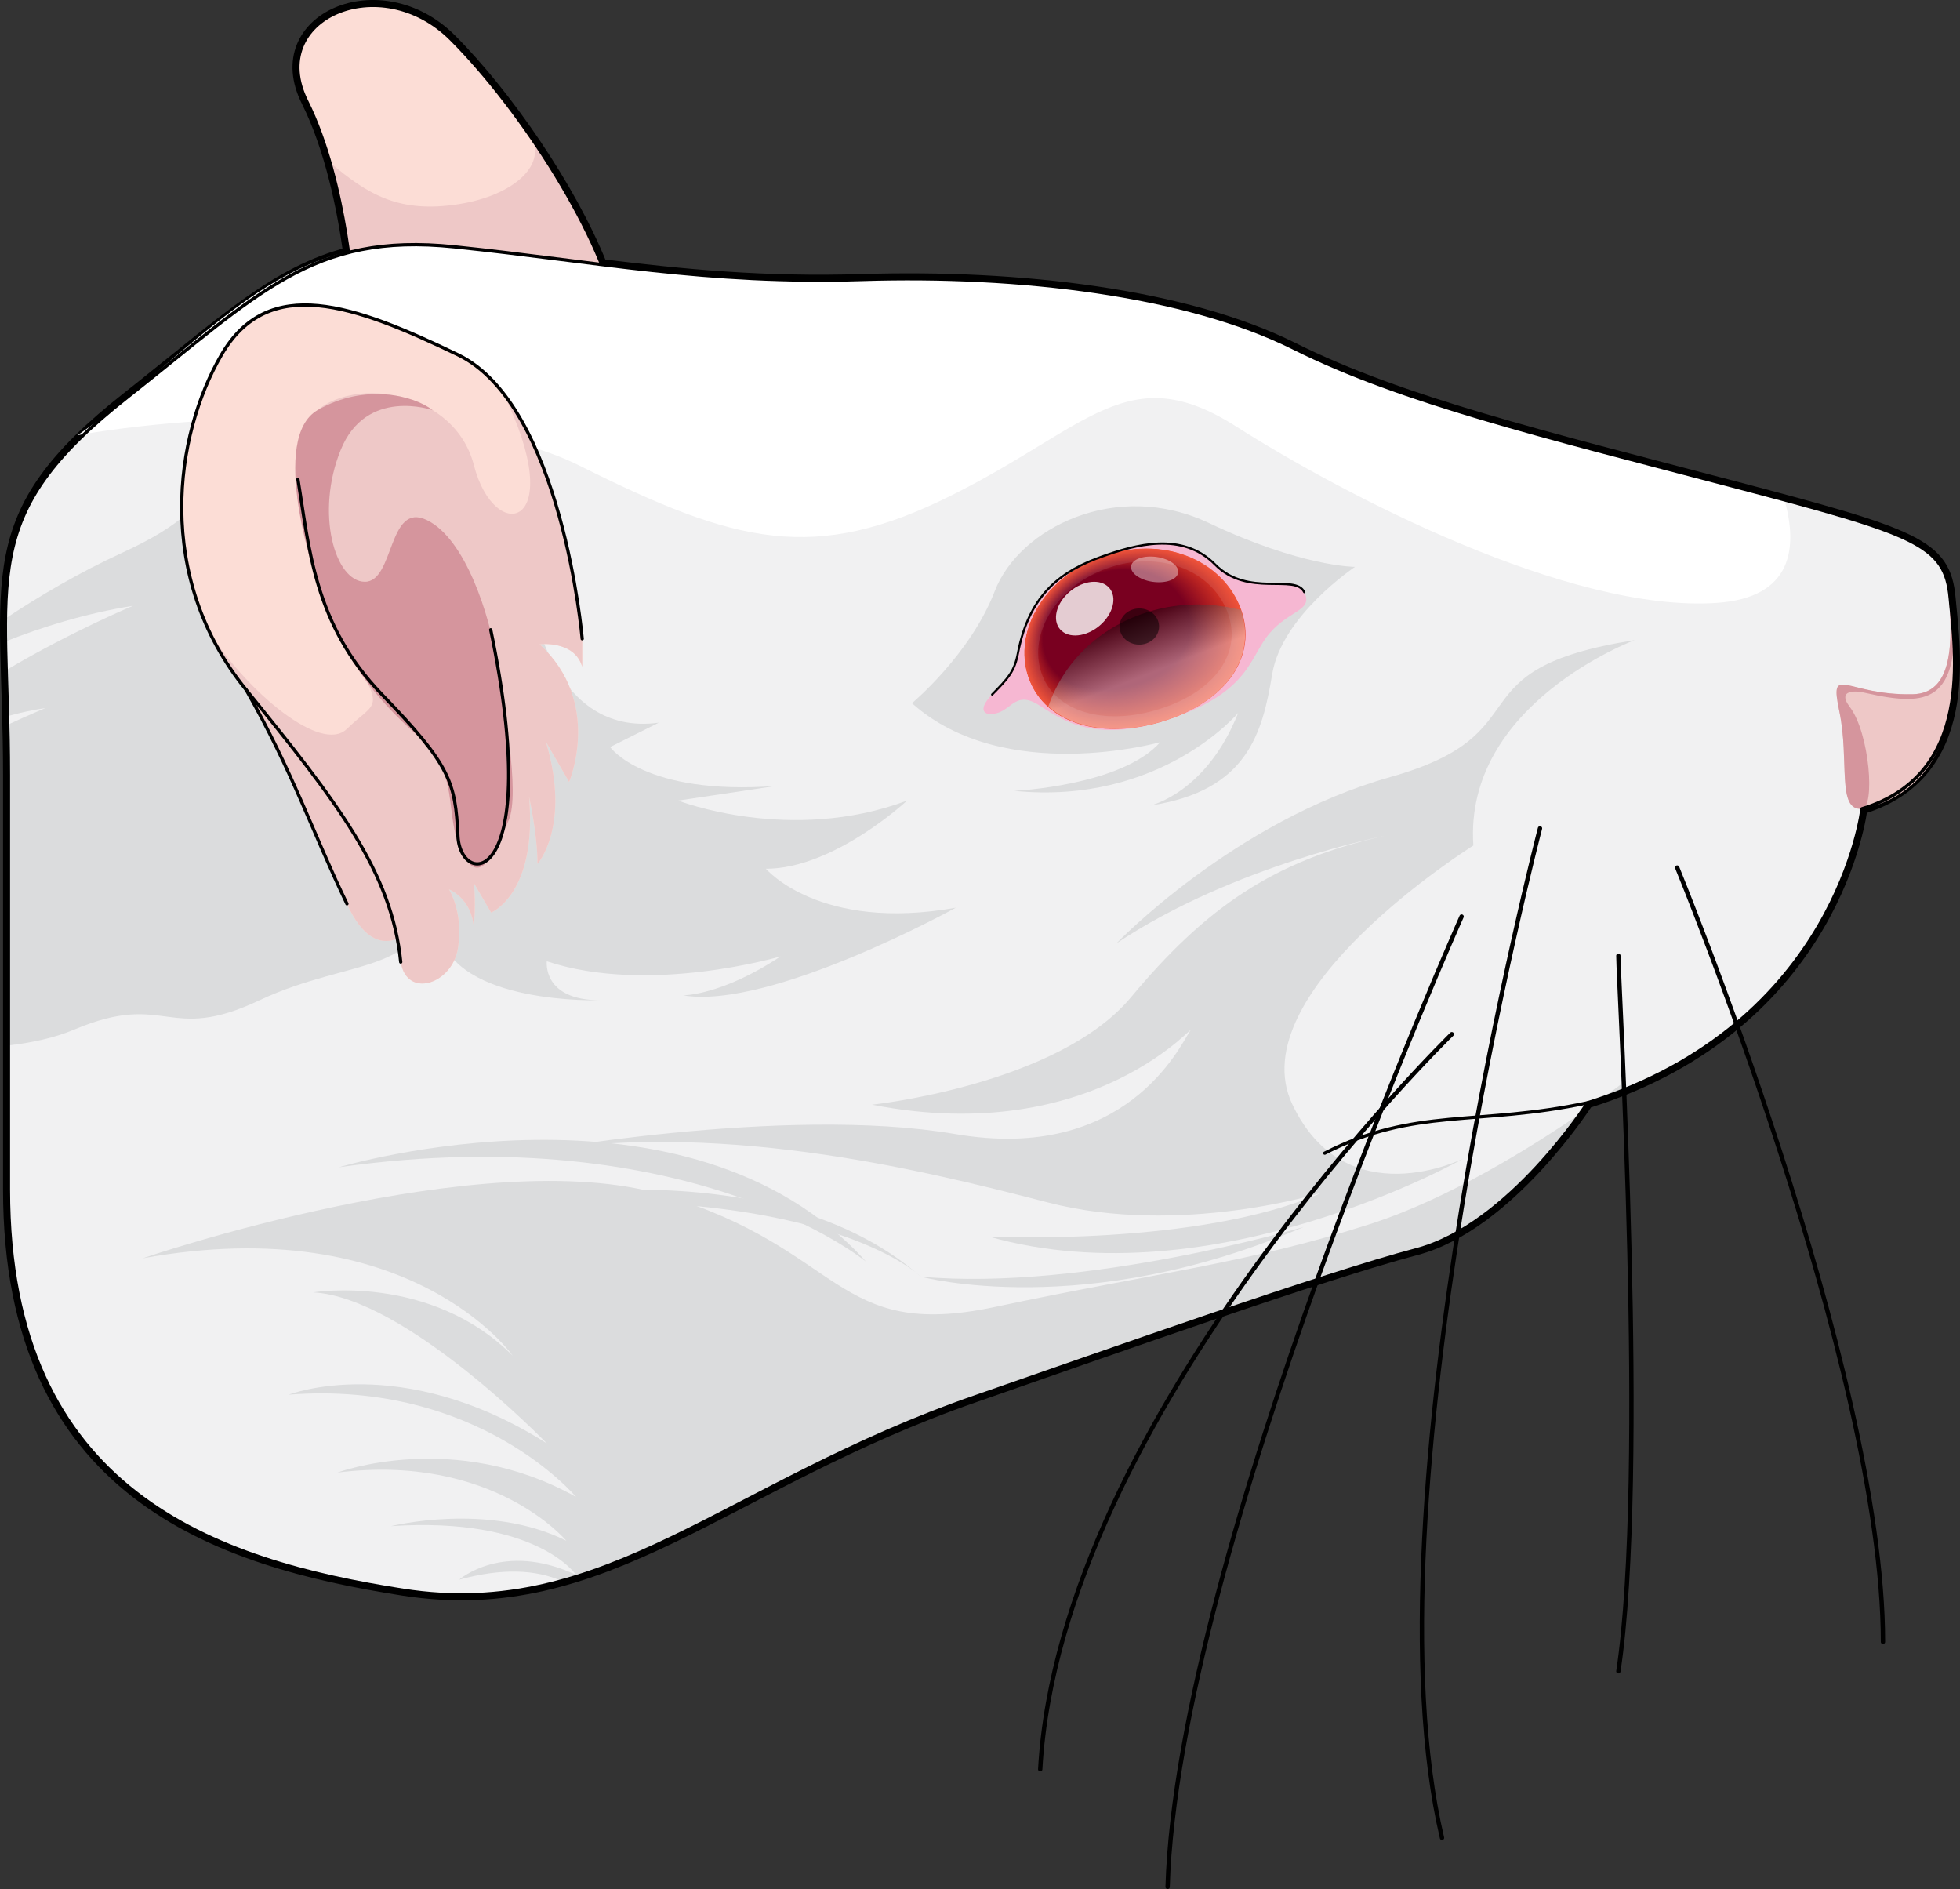 <?xml version="1.0" encoding="utf-8"?>
<!-- Generator: Adobe Illustrator 16.0.0, SVG Export Plug-In . SVG Version: 6.00 Build 0)  -->
<!DOCTYPE svg PUBLIC "-//W3C//DTD SVG 1.1//EN" "http://www.w3.org/Graphics/SVG/1.1/DTD/svg11.dtd">
<svg version="1.1" id="Layer_1" xmlns="http://www.w3.org/2000/svg" xmlns:xlink="http://www.w3.org/1999/xlink" x="0px" y="0px"
	 width="452.5px" height="436.041px" viewBox="0 0 452.5 436.041" enable-background="new 0 0 452.5 436.041" xml:space="preserve">
<rect x="0" y="0" width="452.5" height="436.041" fill="#333333" stroke="none"/>
<g>
	<path fill="none" stroke="#000000" stroke-width="2.5" stroke-miterlimit="10" d="M450.231,138.038
		c-1.131-12.442-7.917-14.705-50.903-26.017c-42.988-11.312-75.79-19.23-100.677-31.672c-24.884-12.445-63.345-16.97-99.542-15.839
		c-22.896,0.716-41.416-1.133-60.235-3.447c-7.036-17.526-21.766-39.054-34.735-52.023C87.805-7.296,61.264,4.275,70.789,23.335
		c5.542,11.083,8.319,25.15,9.674,34.987C64.107,62.525,52,73.726,32.219,89.455c-0.913,0.725-1.84,1.46-2.787,2.205
		c-35.121,27.628-27.479,41.432-27.479,87.258s0,71.277,0,95.676c0,70.006,48.149,85.764,91.154,92.479
		c46.765,7.302,74.374-24.671,132.02-44.652c31.411-10.954,80.311-28.28,101.806-33.936c21.493-5.655,39.592-33.934,39.592-33.934
		c57.692-18.099,63.347-67.871,63.347-67.871C455.886,178.761,451.362,150.48,450.231,138.038z"/>
	<path fill="#F1F1F2" d="M450.231,138.038c-1.131-12.442-7.917-14.705-50.903-26.017c-42.988-11.312-75.79-19.23-100.677-31.672
		c-24.884-12.445-63.345-16.97-99.542-15.839c-36.201,1.133-61.462-4.147-94.267-7.54c-5.126-0.53-9.75-0.629-14.024-0.329
		c-22.216,1.565-34.878,13.953-58.598,32.814c-0.913,0.725-1.84,1.46-2.787,2.205c-35.121,27.628-27.479,41.432-27.479,87.258
		s0,71.277,0,95.676c0,70.006,48.149,85.764,91.154,92.479c46.765,7.302,74.374-24.671,132.02-44.652
		c31.411-10.954,80.311-28.28,101.806-33.936c21.493-5.655,39.592-33.934,39.592-33.934c57.692-18.099,63.347-67.871,63.347-67.871
		C455.886,178.761,451.362,150.48,450.231,138.038z"/>
	<g>
		<g>
			<path fill="#FCDDD6" d="M81.681,70.295c0,0-1.363-27.902-10.892-46.96C61.264,4.275,87.805-7.296,104.138,9.04
				c16.338,16.338,35.519,46.282,38.518,64.66L81.681,70.295z"/>
			<path fill="#EEC8C7" d="M76.148,37.475v0.003c4.709,16.299,5.532,32.817,5.532,32.817l60.975,3.405
				c-1.909-11.686-10.366-28.043-20.467-42.609c4.563,6.428-3.124,14.031-16.473,16.065C92.319,49.2,85.084,45.113,76.148,37.475z"
				/>
			
				<path fill="none" stroke="#000000" stroke-width="0.75" stroke-linecap="round" stroke-linejoin="round" stroke-miterlimit="10" d="
				M81.681,70.295c0,0-1.363-27.902-10.892-46.96C61.264,4.275,87.805-7.296,104.138,9.04c16.338,16.338,35.519,46.282,38.518,64.66
				L81.681,70.295z"/>
		</g>
		<g>
			<path fill="#DBDCDD" d="M331.758,286.789c0.835-0.352,1.668-0.724,2.493-1.134c0.417-0.208,0.831-0.426,1.245-0.646
				c0.796-0.429,1.583-0.879,2.364-1.353c0.373-0.228,0.752-0.449,1.124-0.687c0.907-0.581,1.799-1.187,2.675-1.816
				c0.213-0.15,0.436-0.294,0.648-0.45c1.1-0.807,2.173-1.644,3.221-2.507c0.211-0.176,0.415-0.358,0.624-0.535
				c0.825-0.693,1.634-1.396,2.421-2.112c0.314-0.283,0.617-0.57,0.924-0.854c0.673-0.629,1.335-1.259,1.98-1.894
				c0.299-0.3,0.604-0.6,0.899-0.899c0.654-0.661,1.289-1.321,1.906-1.979c0.229-0.248,0.472-0.495,0.698-0.743
				c0.823-0.89,1.621-1.777,2.368-2.638c0.002-0.002,0.005-0.006,0.007-0.008c0.034-0.041,0.063-0.076,0.099-0.116
				c0.71-0.821,1.378-1.619,2.017-2.393c0.251-0.307,0.482-0.596,0.725-0.892c0.395-0.491,0.782-0.974,1.142-1.437
				c0.254-0.323,0.5-0.641,0.737-0.948c0.303-0.394,0.59-0.772,0.862-1.138c0.229-0.303,0.463-0.613,0.672-0.894
				c0.217-0.299,0.413-0.568,0.608-0.839c0.196-0.269,0.407-0.559,0.575-0.798c-11.215,7.696-30.352,19.667-48.599,25.504
				c-28.104,8.992-49.458,11.24-86.549,19.107c-37.093,7.868-34.847-13.486-76.435-25.852
				c-41.588-12.367-120.267,14.612-120.267,14.612c61.822-11.24,85.424,22.481,85.424,22.481
				c-19.107-19.109-46.081-14.614-46.081-14.614c21.35,1.126,53.948,34.848,53.948,34.848
				c-33.72-21.359-59.569-11.243-59.569-11.243c43.836-3.374,66.314,23.604,66.314,23.604c-28.096-15.734-55.079-5.62-55.079-5.62
				c35.974-4.497,52.831,15.735,52.831,15.735c-17.986-8.989-40.464-3.369-40.464-3.369c33.718-2.249,42.712,11.237,42.712,11.237
				c-16.857-7.868-26.975,1.124-26.975,1.124c9.893-2.729,17.696-2.33,23.603,0.276c27.236-7.479,52.084-26.469,90.257-40.604
				c1.734-0.669,3.479-1.313,5.262-1.887c31.411-10.954,80.311-28.28,101.806-33.936c1.242-0.326,2.47-0.746,3.686-1.213
				C331.002,287.124,331.378,286.948,331.758,286.789z"/>
			<path fill="#DBDCDD" d="M374.642,249.989c0,0-1.672,1.292-4.493,3.329c1.827-0.639,3.602-1.307,5.326-2.01L374.642,249.989z"/>
		</g>
		<path fill="#DBDCDD" d="M98.137,203.901C95.893,182.547,53.176,94.875,53.176,94.875c-5.618,11.24,2.252,20.234-24.724,32.596
			C18.156,132.19,8.85,137.726,1.268,142.77c-0.021,1.703-0.016,3.466,0.012,5.29c8.125-3.221,18.232-6.436,29.417-8.225
			c0,0-14.338,5.977-29.263,14.844c0.098,3.317,0.217,6.844,0.316,10.617c2.957-0.8,5.909-1.455,8.718-1.856
			c0,0-3.426,1.417-8.666,3.834c0.086,3.646,0.15,7.51,0.15,11.644c0,26.286,0,45.863,0,62.388
			c5.458-0.625,10.715-1.77,15.259-3.683c21.36-8.993,21.36,3.371,42.71-6.742C81.28,220.764,100.389,225.258,98.137,203.901z"/>
		<path fill="#DBDCDD" d="M122.868,138.711c0,0,4.495,31.471,29.224,28.1l-11.238,5.621c0,0,7.869,11.24,38.213,8.993l-22.477,3.369
			c0,0,25.849,10.117,52.824,0c0,0-16.857,15.736-32.59,15.736c0,0,12.36,14.615,43.831,8.995c0,0-42.71,23.603-62.944,20.23
			c0,0,8.995,0,22.482-8.991c0,0-30.348,8.989-53.952,1.123c0,0-1.122,8.994,12.362,8.994c0,0-33.719,1.123-37.089-15.737
			C98.141,198.284,122.868,138.711,122.868,138.711z"/>
		<path fill="#DBDCDD" d="M210.541,162.315c0,0,13.486-11.242,19.107-25.852c5.621-14.612,28.1-25.853,49.458-15.736
			c21.352,10.117,33.718,10.117,33.718,10.117s-16.865,11.239-19.109,24.728c-2.245,13.488-5.618,26.978-28.101,30.349
			c0,0,12.896-2.875,20.232-21.354c0,0-17.982,21.354-51.701,17.982c0,0,24.725-1.124,33.718-11.241
			C267.863,171.307,231.896,181.423,210.541,162.315z"/>
		<g>
			<path fill="#F6B7D2" d="M235.013,150.75c-0.794,4.193-2.166,5.729-5.962,9.559c-3.786,3.831-1.555,5.259,1.5,4.17
				c3.07-1.096,4.226-4.728,8.925-1.95c4.714,2.776,12.263,9.737,30.828,3.359c18.562-6.379,18.133-14.399,22.882-19.809
				c4.743-5.409,10.026-5.095,7.922-9.405c-2.106-4.313-12.992,1.311-20.59-6.38c-7.605-7.684-18.467-4.554-26.121-1.823
				C245.587,131.621,237.7,136.665,235.013,150.75z"/>
			<g>
				<path fill="#EE4023" d="M286.132,139.686c4.489,10.571-1.852,21.214-15.828,26.203c-13.966,4.984-27.96,2.099-32.456-8.47
					c-4.488-10.571,2.584-23.959,16.55-28.947C268.379,123.483,281.64,129.115,286.132,139.686z"/>
				<path fill="#ED3F23" d="M286.028,139.69c4.476,10.541-1.847,21.154-15.783,26.128c-13.927,4.97-27.881,2.093-32.364-8.446
					c-4.476-10.541,2.577-23.892,16.503-28.865C268.326,123.533,281.549,129.149,286.028,139.69z"/>
				<path fill="#EC3F23" d="M285.924,139.694c4.463,10.511-1.841,21.094-15.738,26.054c-13.887,4.956-27.802,2.087-32.272-8.422
					c-4.463-10.511,2.569-23.824,16.457-28.783C268.271,123.583,281.458,129.183,285.924,139.694z"/>
				<path fill="#EB3E23" d="M285.82,139.698c4.451,10.481-1.836,21.034-15.693,25.98c-13.848,4.941-27.723,2.081-32.181-8.398
					c-4.45-10.481,2.563-23.756,16.41-28.701C268.218,123.633,281.366,129.218,285.82,139.698z"/>
				<path fill="#EA3E23" d="M285.716,139.703c4.438,10.451-1.831,20.974-15.649,25.906c-13.808,4.928-27.644,2.076-32.088-8.374
					c-4.438-10.451,2.555-23.688,16.363-28.62C268.164,123.684,281.274,129.252,285.716,139.703z"/>
				<path fill="#E93D23" d="M285.611,139.707c4.425,10.421-1.825,20.914-15.604,25.832c-13.769,4.914-27.565,2.069-31.997-8.35
					c-4.425-10.421,2.548-23.62,16.316-28.538C268.11,123.734,281.183,129.286,285.611,139.707z"/>
				<path fill="#E83D23" d="M285.507,139.711c4.413,10.391-1.82,20.854-15.559,25.757c-13.729,4.9-27.485,2.063-31.904-8.326
					c-4.412-10.391,2.54-23.552,16.269-28.456C268.056,123.784,281.092,129.32,285.507,139.711z"/>
				<path fill="#E73C23" d="M285.403,139.716c4.4,10.361-1.815,20.793-15.514,25.683c-13.69,4.886-27.407,2.058-31.813-8.302
					c-4.4-10.361,2.533-23.484,16.222-28.374C268.002,123.834,281,129.354,285.403,139.716z"/>
				<path fill="#E63C23" d="M285.299,139.72c4.387,10.331-1.81,20.733-15.47,25.609c-13.65,4.872-27.327,2.051-31.72-8.278
					c-4.387-10.332,2.525-23.417,16.175-28.292C267.948,123.884,280.909,129.389,285.299,139.72z"/>
				<path fill="#E53B23" d="M285.195,139.724c4.375,10.302-1.805,20.674-15.424,25.535c-13.611,4.857-27.248,2.045-31.629-8.254
					c-4.374-10.301,2.518-23.349,16.128-28.209C267.894,123.935,280.818,129.423,285.195,139.724z"/>
				<path fill="#E43B23" d="M285.091,139.729c4.362,10.271-1.8,20.614-15.379,25.461c-13.572,4.843-27.169,2.04-31.537-8.23
					c-4.361-10.271,2.511-23.281,16.082-28.127C267.84,123.985,280.726,129.458,285.091,139.729z"/>
				<path fill="#E33A23" d="M284.987,139.733c4.349,10.242-1.795,20.553-15.335,25.387c-13.532,4.829-27.09,2.033-31.445-8.206
					c-4.349-10.242,2.503-23.213,16.035-28.045C267.786,124.035,280.635,129.492,284.987,139.733z"/>
				<path fill="#E23923" d="M284.882,139.737c4.336,10.211-1.789,20.493-15.29,25.312c-13.493,4.815-27.011,2.028-31.353-8.182
					c-4.336-10.212,2.496-23.145,15.988-27.964C267.732,124.085,280.543,129.526,284.882,139.737z"/>
				<path fill="#E13923" d="M284.778,139.742c4.324,10.182-1.784,20.433-15.245,25.238c-13.453,4.801-26.932,2.022-31.261-8.158
					c-4.324-10.182,2.488-23.077,15.94-27.882C267.678,124.136,280.452,129.561,284.778,139.742z"/>
				<path fill="#E03823" d="M284.674,139.746c4.311,10.151-1.779,20.373-15.2,25.164c-13.414,4.787-26.853,2.016-31.169-8.134
					c-4.311-10.152,2.481-23.009,15.894-27.8C267.625,124.186,280.361,129.595,284.674,139.746z"/>
				<path fill="#DF3823" d="M284.57,139.75c4.298,10.122-1.773,20.313-15.155,25.09c-13.374,4.773-26.773,2.01-31.077-8.109
					c-4.298-10.123,2.474-22.942,15.847-27.718C267.57,124.236,280.27,129.629,284.57,139.75z"/>
				<path fill="#DE3723" d="M284.466,139.754c4.286,10.092-1.769,20.253-15.11,25.016c-13.334,4.759-26.694,2.004-30.985-8.085
					c-4.286-10.092,2.466-22.874,15.8-27.636C267.517,124.286,280.178,129.663,284.466,139.754z"/>
				<path fill="#DD3723" d="M284.362,139.759c4.273,10.062-1.764,20.193-15.065,24.941c-13.295,4.745-26.615,1.998-30.894-8.062
					c-4.273-10.063,2.459-22.806,15.753-27.554C267.462,124.336,280.086,129.697,284.362,139.759z"/>
				<path fill="#DC3623" d="M284.258,139.763c4.26,10.032-1.758,20.133-15.021,24.867c-13.256,4.731-26.536,1.992-30.801-8.038
					c-4.26-10.033,2.452-22.738,15.706-27.472C267.409,124.387,279.995,129.732,284.258,139.763z"/>
				<path fill="#DB3623" d="M284.153,139.768c4.248,10.002-1.753,20.073-14.976,24.792c-13.216,4.717-26.457,1.986-30.71-8.013
					c-4.248-10.003,2.445-22.67,15.66-27.39C267.354,124.437,279.904,129.766,284.153,139.768z"/>
				<path fill="#DA3522" d="M284.049,139.772c4.235,9.972-1.748,20.013-14.931,24.718c-13.177,4.703-26.377,1.98-30.618-7.989
					c-4.235-9.973,2.437-22.603,15.613-27.309C267.301,124.487,279.813,129.8,284.049,139.772z"/>
				<path fill="#D93522" d="M283.945,139.776c4.222,9.942-1.743,19.953-14.886,24.645c-13.137,4.689-26.299,1.974-30.526-7.965
					c-4.222-9.943,2.43-22.535,15.566-27.227C267.247,124.537,279.721,129.834,283.945,139.776z"/>
				<path fill="#D83422" d="M283.841,139.78c4.209,9.912-1.737,19.893-14.841,24.57c-13.098,4.675-26.219,1.968-30.434-7.941
					c-4.209-9.913,2.422-22.467,15.519-27.145C267.193,124.587,279.63,129.869,283.841,139.78z"/>
				<path fill="#D73422" d="M283.737,139.785c4.197,9.882-1.732,19.833-14.796,24.496c-13.058,4.661-26.14,1.962-30.342-7.917
					c-4.197-9.883,2.415-22.399,15.472-27.063C267.139,124.638,279.539,129.903,283.737,139.785z"/>
				<path fill="#D63322" d="M283.633,139.789c4.184,9.852-1.727,19.773-14.752,24.422c-13.019,4.646-26.061,1.956-30.25-7.894
					c-4.185-9.853,2.407-22.332,15.425-26.98C267.085,124.688,279.447,129.938,283.633,139.789z"/>
				<path fill="#D53222" d="M283.528,139.793c4.171,9.822-1.722,19.712-14.707,24.348c-12.979,4.633-25.982,1.95-30.158-7.87
					c-4.171-9.823,2.4-22.264,15.378-26.898C267.031,124.738,279.355,129.972,283.528,139.793z"/>
				<path fill="#D43222" d="M283.424,139.798c4.159,9.792-1.717,19.652-14.662,24.273c-12.94,4.619-25.903,1.944-30.066-7.845
					c-4.159-9.793,2.393-22.196,15.332-26.816C266.977,124.788,279.264,130.006,283.424,139.798z"/>
				<path fill="#D33122" d="M283.32,139.802c4.146,9.763-1.712,19.593-14.617,24.199c-12.9,4.605-25.824,1.938-29.974-7.821
					c-4.146-9.763,2.385-22.128,15.285-26.734C266.923,124.838,279.173,130.04,283.32,139.802z"/>
				<path fill="#D23122" d="M283.216,139.806c4.133,9.732-1.706,19.533-14.572,24.125c-12.861,4.591-25.745,1.933-29.882-7.797
					c-4.134-9.733,2.378-22.06,15.237-26.653C266.869,124.889,279.082,130.075,283.216,139.806z"/>
				<path fill="#D13022" d="M283.112,139.811c4.121,9.703-1.701,19.473-14.527,24.051c-12.821,4.577-25.666,1.926-29.79-7.773
					c-4.121-9.704,2.371-21.992,15.19-26.571C266.815,124.939,278.99,130.109,283.112,139.811z"/>
				<path fill="#D03022" d="M283.008,139.815c4.108,9.673-1.696,19.413-14.482,23.977c-12.782,4.563-25.586,1.92-29.699-7.75
					c-4.108-9.673,2.363-21.924,15.144-26.489C266.762,124.989,278.898,130.143,283.008,139.815z"/>
				<path fill="#CF2F22" d="M282.904,139.819c4.095,9.643-1.691,19.353-14.438,23.902c-12.742,4.548-25.507,1.915-29.606-7.726
					c-4.096-9.644,2.356-21.856,15.097-26.407C266.708,125.039,278.807,130.177,282.904,139.819z"/>
				<path fill="#CE2F22" d="M282.799,139.824c4.083,9.613-1.686,19.292-14.393,23.828c-12.703,4.534-25.428,1.908-29.515-7.702
					c-4.083-9.614,2.349-21.789,15.05-26.325C266.654,125.089,278.716,130.211,282.799,139.824z"/>
				<path fill="#CD2E22" d="M282.695,139.828c4.07,9.583-1.681,19.232-14.348,23.754c-12.663,4.52-25.349,1.902-29.422-7.678
					c-4.07-9.583,2.341-21.721,15.003-26.243C266.6,125.14,278.625,130.246,282.695,139.828z"/>
				<path fill="#CC2E22" d="M282.591,139.832c4.057,9.553-1.675,19.172-14.303,23.68c-12.624,4.506-25.27,1.896-29.331-7.653
					c-4.058-9.554,2.333-21.653,14.956-26.161C266.546,125.19,278.533,130.28,282.591,139.832z"/>
				<path fill="#CB2D22" d="M282.487,139.836c4.044,9.523-1.67,19.112-14.258,23.605c-12.584,4.493-25.191,1.891-29.239-7.629
					c-4.045-9.524,2.327-21.585,14.91-26.079C266.492,125.24,278.442,130.314,282.487,139.836z"/>
				<path fill="#CA2C22" d="M282.383,139.841c4.032,9.493-1.665,19.052-14.213,23.531c-12.545,4.479-25.111,1.885-29.147-7.605
					c-4.032-9.494,2.319-21.517,14.863-25.997C266.438,125.29,278.351,130.349,282.383,139.841z"/>
				<path fill="#C92C22" d="M282.279,139.845c4.019,9.463-1.66,18.992-14.168,23.457c-12.506,4.464-25.032,1.878-29.055-7.582
					c-4.02-9.464,2.312-21.449,14.815-25.915C266.384,125.34,278.259,130.383,282.279,139.845z"/>
				<path fill="#C82B22" d="M282.174,139.85c4.006,9.433-1.654,18.932-14.124,23.383c-12.466,4.45-24.953,1.873-28.963-7.558
					c-4.007-9.434,2.304-21.381,14.769-25.833C266.33,125.391,278.167,130.417,282.174,139.85z"/>
				<path fill="#C72B22" d="M282.07,139.854c3.994,9.403-1.649,18.872-14.079,23.309c-12.427,4.436-24.874,1.867-28.871-7.534
					c-3.995-9.404,2.297-21.313,14.722-25.751C266.276,125.441,278.076,130.452,282.07,139.854z"/>
				<path fill="#C62A22" d="M281.966,139.858c3.98,9.374-1.644,18.812-14.034,23.235c-12.387,4.422-24.795,1.86-28.779-7.51
					c-3.982-9.374,2.289-21.246,14.675-25.669C266.222,125.491,277.985,130.486,281.966,139.858z"/>
				<path fill="#C52A22" d="M281.862,139.862c3.968,9.343-1.639,18.752-13.989,23.16c-12.348,4.408-24.716,1.855-28.688-7.485
					c-3.969-9.344,2.282-21.178,14.628-25.587C266.168,125.541,277.894,130.52,281.862,139.862z"/>
				<path fill="#C42922" d="M281.758,139.867c3.956,9.313-1.634,18.692-13.944,23.086c-12.309,4.394-24.637,1.849-28.596-7.461
					c-3.956-9.314,2.275-21.11,14.581-25.505C266.114,125.591,277.802,130.555,281.758,139.867z"/>
				<path fill="#C32922" d="M281.654,139.871c3.943,9.283-1.628,18.632-13.899,23.012c-12.269,4.38-24.558,1.843-28.503-7.438
					c-3.944-9.285,2.268-21.042,14.534-25.423C266.061,125.642,277.71,130.589,281.654,139.871z"/>
				<path fill="#C22822" d="M281.55,139.875c3.93,9.253-1.624,18.572-13.854,22.938c-12.229,4.366-24.479,1.837-28.412-7.413
					c-3.931-9.255,2.26-20.975,14.487-25.342C266.006,125.692,277.619,130.623,281.55,139.875z"/>
				<path fill="#C12822" d="M281.445,139.879c3.917,9.224-1.618,18.512-13.81,22.864c-12.189,4.352-24.399,1.831-28.319-7.389
					c-3.918-9.225,2.252-20.907,14.44-25.26C265.953,125.742,277.528,130.657,281.445,139.879z"/>
				<path fill="#C02722" d="M281.341,139.884c3.905,9.194-1.613,18.452-13.765,22.79c-12.15,4.338-24.32,1.825-28.228-7.365
					c-3.905-9.195,2.246-20.839,14.394-25.178C265.898,125.792,277.437,130.691,281.341,139.884z"/>
				<path fill="#BF2722" d="M281.237,139.888c3.892,9.164-1.608,18.392-13.72,22.715c-12.11,4.324-24.241,1.819-28.136-7.341
					c-3.893-9.165,2.238-20.771,14.347-25.096C265.845,125.842,277.345,130.726,281.237,139.888z"/>
				<path fill="#BE2622" d="M281.133,139.893c3.879,9.134-1.603,18.332-13.675,22.641c-12.071,4.31-24.162,1.813-28.044-7.317
					c-3.88-9.135,2.23-20.703,14.3-25.014C265.791,125.893,277.254,130.76,281.133,139.893z"/>
				<path fill="#BD2522" d="M281.029,139.897c3.867,9.104-1.598,18.271-13.63,22.566c-12.032,4.296-24.083,1.807-27.952-7.293
					c-3.868-9.105,2.223-20.635,14.253-24.932C265.737,125.943,277.163,130.794,281.029,139.897z"/>
				<path fill="#BC2522" d="M280.925,139.901c3.854,9.074-1.592,18.211-13.585,22.492c-11.992,4.282-24.003,1.801-27.86-7.269
					c-3.855-9.076,2.216-20.567,14.206-24.85C265.683,125.993,277.071,130.829,280.925,139.901z"/>
				<path fill="#BB2422" d="M280.82,139.905c3.841,9.044-1.587,18.152-13.54,22.418c-11.953,4.268-23.925,1.795-27.769-7.245
					c-3.842-9.045,2.208-20.5,14.16-24.768C265.629,126.043,276.979,130.863,280.82,139.905z"/>
				<path fill="#BA2422" d="M280.716,139.91c3.829,9.014-1.582,18.092-13.496,22.344c-11.913,4.253-23.845,1.789-27.676-7.221
					c-3.83-9.016,2.201-20.432,14.112-24.686C265.575,126.093,276.888,130.897,280.716,139.91z"/>
				<path fill="#B92322" d="M280.612,139.914c3.815,8.984-1.577,18.031-13.451,22.27c-11.874,4.239-23.766,1.783-27.584-7.197
					c-3.817-8.986,2.194-20.364,14.065-24.604C265.521,126.144,276.797,130.932,280.612,139.914z"/>
				<path fill="#B82322" d="M280.508,139.918c3.803,8.954-1.572,17.971-13.406,22.196c-11.834,4.226-23.687,1.777-27.492-7.173
					c-3.804-8.956,2.186-20.296,14.019-24.522C265.467,126.194,276.706,130.966,280.508,139.918z"/>
				<path fill="#B72222" d="M280.404,139.923c3.791,8.924-1.566,17.911-13.361,22.122c-11.795,4.211-23.608,1.771-27.4-7.149
					c-3.792-8.926,2.179-20.228,13.972-24.44C265.413,126.244,276.614,131,280.404,139.923z"/>
				<path fill="#B62222" d="M280.3,139.927c3.777,8.894-1.561,17.851-13.316,22.047c-11.755,4.198-23.528,1.766-27.308-7.125
					c-3.779-8.896,2.171-20.16,13.925-24.358C265.359,126.294,276.522,131.034,280.3,139.927z"/>
				<path fill="#B52122" d="M280.196,139.931c3.765,8.864-1.556,17.792-13.271,21.973c-11.716,4.184-23.45,1.76-27.217-7.101
					c-3.766-8.866,2.165-20.092,13.878-24.276C265.305,126.344,276.431,131.069,280.196,139.931z"/>
				<path fill="#B42122" d="M280.091,139.936c3.752,8.834-1.551,17.731-13.227,21.899c-11.676,4.169-23.37,1.753-27.125-7.077
					c-3.753-8.836,2.157-20.024,13.831-24.194C265.251,126.395,276.34,131.103,280.091,139.936z"/>
				<path fill="#B42022" d="M279.987,139.94c3.74,8.805-1.545,17.671-13.182,21.825c-11.637,4.155-23.292,1.748-27.033-7.053
					c-3.741-8.806,2.149-19.957,13.784-24.112C265.198,126.445,276.249,131.137,279.987,139.94z"/>
				<path fill="#B31F21" d="M279.883,139.944c3.727,8.774-1.541,17.611-13.137,21.75c-11.598,4.141-23.212,1.742-26.941-7.029
					c-3.729-8.776,2.142-19.889,13.737-24.03C265.144,126.495,276.157,131.171,279.883,139.944z"/>
				<path fill="#B21F21" d="M279.779,139.949c3.714,8.745-1.535,17.551-13.092,21.676c-11.558,4.127-23.133,1.735-26.849-7.005
					c-3.716-8.746,2.134-19.821,13.69-23.948C265.09,126.545,276.066,131.206,279.779,139.949z"/>
				<path fill="#B11E21" d="M279.675,139.953c3.702,8.715-1.53,17.491-13.047,21.603c-11.519,4.113-23.054,1.729-26.757-6.981
					c-3.703-8.716,2.127-19.753,13.644-23.866C265.036,126.595,275.975,131.24,279.675,139.953z"/>
				<path fill="#B01E21" d="M279.571,139.957c3.688,8.685-1.525,17.431-13.002,21.528c-11.479,4.099-22.975,1.724-26.665-6.957
					c-3.69-8.687,2.12-19.686,13.597-23.784C264.982,126.646,275.883,131.274,279.571,139.957z"/>
				<path fill="#AF1D21" d="M279.466,139.961c3.676,8.655-1.52,17.371-12.957,21.454c-11.439,4.085-22.896,1.718-26.573-6.933
					c-3.678-8.657,2.113-19.618,13.55-23.702C264.928,126.696,275.792,131.309,279.466,139.961z"/>
				<path fill="#AE1D21" d="M279.362,139.966c3.664,8.625-1.515,17.311-12.913,21.379c-11.4,4.071-22.816,1.712-26.481-6.909
					c-3.665-8.626,2.105-19.55,13.503-23.62C264.874,126.746,275.7,131.343,279.362,139.966z"/>
				<path fill="#AD1C21" d="M279.258,139.97c3.65,8.595-1.509,17.251-12.868,21.305c-11.361,4.057-22.737,1.706-26.389-6.885
					c-3.652-8.597,2.098-19.482,13.456-23.538C264.82,126.796,275.609,131.377,279.258,139.97z"/>
				<path fill="#AC1C21" d="M279.154,139.975c3.638,8.565-1.504,17.19-12.823,21.231c-11.321,4.043-22.658,1.7-26.297-6.861
					c-3.64-8.567,2.09-19.414,13.409-23.457C264.766,126.847,275.518,131.412,279.154,139.975z"/>
				<path fill="#AB1B21" d="M279.05,139.979c3.625,8.535-1.499,17.131-12.778,21.157c-11.282,4.029-22.579,1.694-26.206-6.837
					c-3.627-8.537,2.083-19.346,13.362-23.375C264.712,126.896,275.426,131.446,279.05,139.979z"/>
				<path fill="#AA1B21" d="M278.946,139.983c3.612,8.505-1.494,17.071-12.733,21.083c-11.242,4.015-22.5,1.688-26.114-6.813
					c-3.614-8.507,2.076-19.278,13.315-23.292C264.658,126.947,275.334,131.48,278.946,139.983z"/>
				<path fill="#A91A21" d="M278.842,139.987c3.6,8.475-1.489,17.011-12.688,21.009c-11.203,4-22.421,1.682-26.021-6.79
					c-3.602-8.477,2.068-19.21,13.269-23.21C264.604,126.997,275.243,131.514,278.842,139.987z"/>
				<path fill="#A81921" d="M278.737,139.992c3.587,8.445-1.483,16.951-12.643,20.934c-11.164,3.987-22.342,1.676-25.93-6.765
					c-3.589-8.447,2.061-19.143,13.222-23.128C264.55,127.047,275.152,131.548,278.737,139.992z"/>
				<path fill="#A71921" d="M278.633,139.996c3.574,8.415-1.478,16.891-12.599,20.86c-11.124,3.973-22.262,1.67-25.837-6.741
					c-3.577-8.417,2.053-19.075,13.174-23.046C264.497,127.098,275.061,131.583,278.633,139.996z"/>
				<path fill="#A61821" d="M278.529,140c3.562,8.385-1.473,16.83-12.554,20.786c-11.084,3.958-22.184,1.664-25.746-6.717
					c-3.563-8.387,2.046-19.007,13.128-22.964C264.442,127.147,274.969,131.617,278.529,140z"/>
				<path fill="#A51821" d="M278.425,140.004c3.549,8.355-1.468,16.771-12.509,20.712c-11.044,3.945-22.104,1.658-25.654-6.693
					c-3.551-8.358,2.039-18.939,13.081-22.883C264.389,127.198,274.878,131.651,278.425,140.004z"/>
				<path fill="#A41721" d="M278.321,140.009c3.536,8.326-1.462,16.71-12.464,20.638c-11.005,3.931-22.025,1.652-25.562-6.669
					c-3.538-8.328,2.031-18.872,13.034-22.801C264.334,127.248,274.787,131.686,278.321,140.009z"/>
				<path fill="#A31721" d="M278.217,140.013c3.523,8.295-1.458,16.65-12.419,20.563c-10.966,3.917-21.946,1.646-25.47-6.645
					c-3.526-8.298,2.024-18.804,12.987-22.719C264.281,127.298,274.695,131.72,278.217,140.013z"/>
				<path fill="#A21621" d="M278.113,140.018c3.511,8.266-1.453,16.59-12.375,20.489c-10.926,3.902-21.867,1.64-25.378-6.621
					c-3.513-8.268,2.017-18.736,12.94-22.637C264.227,127.349,274.604,131.754,278.113,140.018z"/>
				<path fill="#A11621" d="M278.008,140.022c3.499,8.235-1.447,16.53-12.329,20.415c-10.887,3.889-21.788,1.635-25.287-6.597
					c-3.5-8.238,2.01-18.668,12.894-22.555C264.173,127.398,274.512,131.789,278.008,140.022z"/>
				<path fill="#A01521" d="M277.904,140.026c3.485,8.206-1.442,16.47-12.285,20.34c-10.847,3.875-21.708,1.628-25.194-6.573
					c-3.487-8.208,2.002-18.6,12.847-22.473C264.119,127.449,274.421,131.823,277.904,140.026z"/>
				<path fill="#9F1521" d="M277.8,140.03c3.473,8.176-1.437,16.41-12.24,20.267c-10.808,3.86-21.629,1.623-25.103-6.549
					c-3.475-8.178,1.995-18.532,12.8-22.391C264.065,127.499,274.33,131.857,277.8,140.03z"/>
				<path fill="#9E1421" d="M277.696,140.035c3.46,8.146-1.432,16.35-12.195,20.192c-10.768,3.846-21.55,1.617-25.01-6.525
					c-3.462-8.148,1.987-18.464,12.753-22.309C264.011,127.549,274.238,131.891,277.696,140.035z"/>
				<path fill="#9D1421" d="M277.592,140.039c3.447,8.116-1.426,16.29-12.15,20.118c-10.729,3.832-21.471,1.61-24.918-6.501
					c-3.45-8.118,1.979-18.396,12.706-22.227C263.957,127.6,274.147,131.926,277.592,140.039z"/>
				<path fill="#9C1321" d="M277.488,140.043c3.435,8.086-1.421,16.23-12.105,20.044c-10.689,3.818-21.392,1.604-24.826-6.477
					c-3.437-8.088,1.972-18.329,12.659-22.146C263.903,127.65,274.055,131.96,277.488,140.043z"/>
				<path fill="#9B1221" d="M277.383,140.048c3.422,8.056-1.416,16.17-12.06,19.97c-10.65,3.804-21.313,1.599-24.735-6.453
					c-3.424-8.059,1.965-18.261,12.612-22.063C263.849,127.7,273.964,131.994,277.383,140.048z"/>
				<path fill="#9A1221" d="M277.279,140.052c3.409,8.026-1.411,16.11-12.015,19.895c-10.611,3.791-21.234,1.593-24.643-6.429
					c-3.412-8.029,1.958-18.193,12.565-21.981C263.795,127.75,273.873,132.028,277.279,140.052z"/>
				<path fill="#991121" d="M277.175,140.056c3.396,7.996-1.406,16.05-11.971,19.821c-10.571,3.776-21.154,1.587-24.551-6.405
					c-3.399-7.999,1.95-18.125,12.519-21.899C263.741,127.8,273.781,132.063,277.175,140.056z"/>
				<path fill="#981121" d="M277.071,140.061c3.384,7.966-1.4,15.99-11.925,19.747c-10.532,3.762-21.076,1.581-24.459-6.381
					c-3.386-7.969,1.943-18.057,12.471-21.817C263.688,127.851,273.69,132.097,277.071,140.061z"/>
				<path fill="#971021" d="M276.967,140.065c3.371,7.936-1.395,15.93-11.881,19.673c-10.492,3.748-20.996,1.575-24.367-6.357
					c-3.374-7.939,1.936-17.989,12.424-21.735C263.633,127.901,273.599,132.131,276.967,140.065z"/>
				<path fill="#961021" d="M276.863,140.069c3.358,7.906-1.39,15.87-11.836,19.599c-10.453,3.734-20.917,1.569-24.275-6.333
					c-3.361-7.909,1.928-17.921,12.378-21.653C263.58,127.951,273.507,132.166,276.863,140.069z"/>
				<path fill="#950F21" d="M276.759,140.074c3.346,7.876-1.385,15.81-11.792,19.524c-10.413,3.72-20.838,1.563-24.183-6.309
					c-3.348-7.879,1.921-17.854,12.331-21.571C263.526,128.001,273.416,132.2,276.759,140.074z"/>
				<path fill="#940F21" d="M276.654,140.078c3.333,7.846-1.379,15.75-11.746,19.45c-10.374,3.706-20.759,1.557-24.091-6.285
					c-3.335-7.849,1.914-17.786,12.284-21.49C263.472,128.051,273.324,132.234,276.654,140.078z"/>
				<path fill="#930E21" d="M276.55,140.082c3.32,7.817-1.375,15.69-11.702,19.376c-10.334,3.691-20.68,1.551-23.999-6.261
					c-3.323-7.819,1.906-17.718,12.237-21.408C263.418,128.102,273.233,132.269,276.55,140.082z"/>
				<path fill="#920E21" d="M276.446,140.086c3.308,7.787-1.37,15.63-11.657,19.302c-10.294,3.678-20.601,1.545-23.907-6.237
					c-3.311-7.789,1.898-17.65,12.19-21.326C263.364,128.152,273.142,132.303,276.446,140.086z"/>
				<path fill="#910D21" d="M276.342,140.091c3.295,7.757-1.364,15.569-11.611,19.228c-10.255,3.664-20.521,1.539-23.816-6.213
					c-3.297-7.759,1.892-17.582,12.144-21.244C263.31,128.202,273.05,132.337,276.342,140.091z"/>
				<path fill="#900C21" d="M276.238,140.095c3.282,7.727-1.359,15.509-11.567,19.153c-10.216,3.65-20.442,1.533-23.724-6.189
					c-3.285-7.729,1.884-17.514,12.097-21.162C263.256,128.252,272.959,132.371,276.238,140.095z"/>
				<path fill="#8F0C21" d="M276.134,140.1c3.27,7.697-1.354,15.449-11.522,19.079c-10.176,3.636-20.363,1.527-23.632-6.165
					c-3.272-7.699,1.876-17.446,12.049-21.08C263.202,128.302,272.867,132.406,276.134,140.1z"/>
				<path fill="#8E0B21" d="M276.029,140.104c3.257,7.667-1.349,15.389-11.477,19.005c-10.137,3.622-20.284,1.521-23.54-6.141
					c-3.26-7.669,1.869-17.378,12.002-20.998C263.148,128.353,272.776,132.44,276.029,140.104z"/>
				<path fill="#8D0B21" d="M275.925,140.108c3.244,7.637-1.343,15.33-11.432,18.931c-10.097,3.607-20.205,1.515-23.448-6.117
					c-3.247-7.64,1.862-17.311,11.956-20.916C263.094,128.403,272.685,132.474,275.925,140.108z"/>
				<path fill="#8C0A20" d="M275.821,140.112c3.231,7.607-1.338,15.27-11.388,18.857c-10.058,3.593-20.125,1.509-23.355-6.093
					c-3.234-7.609,1.854-17.243,11.909-20.834C263.041,128.453,272.593,132.508,275.821,140.112z"/>
				<path fill="#8B0A20" d="M275.717,140.117c3.219,7.577-1.333,15.209-11.342,18.782c-10.018,3.58-20.046,1.503-23.264-6.069
					c-3.222-7.58,1.847-17.175,11.862-20.752C262.986,128.503,272.502,132.542,275.717,140.117z"/>
				<path fill="#8A0920" d="M275.613,140.121c3.206,7.547-1.328,15.149-11.298,18.708c-9.979,3.565-19.967,1.498-23.172-6.045
					c-3.209-7.55,1.84-17.107,11.815-20.67C262.933,128.553,272.411,132.577,275.613,140.121z"/>
				<path fill="#890920" d="M275.509,140.125c3.193,7.517-1.323,15.089-11.253,18.634c-9.939,3.551-19.888,1.491-23.08-6.021
					c-3.196-7.52,1.833-17.04,11.768-20.588C262.878,128.604,272.319,132.611,275.509,140.125z"/>
				<path fill="#880820" d="M275.405,140.13c3.181,7.487-1.318,15.029-11.208,18.56c-9.9,3.537-19.81,1.485-22.988-5.997
					c-3.184-7.49,1.825-16.972,11.721-20.506C262.825,128.654,272.228,132.646,275.405,140.13z"/>
				<path fill="#870820" d="M275.3,140.134c3.168,7.458-1.312,14.969-11.163,18.486c-9.86,3.523-19.73,1.479-22.896-5.973
					c-3.171-7.46,1.817-16.904,11.674-20.424C262.771,128.704,272.136,132.68,275.3,140.134z"/>
				<path fill="#860720" d="M275.196,140.138c3.155,7.427-1.307,14.909-11.118,18.412c-9.821,3.509-19.651,1.473-22.805-5.949
					c-3.158-7.431,1.811-16.836,11.628-20.342C262.717,128.754,272.045,132.714,275.196,140.138z"/>
				<path fill="#850720" d="M275.092,140.143c3.143,7.397-1.302,14.849-11.074,18.337c-9.781,3.495-19.572,1.467-22.712-5.925
					c-3.146-7.4,1.803-16.769,11.581-20.26C262.663,128.804,271.954,132.749,275.092,140.143z"/>
				<path fill="#840620" d="M274.988,140.147c3.13,7.367-1.296,14.789-11.028,18.263c-9.742,3.481-19.493,1.462-22.621-5.9
					c-3.133-7.371,1.795-16.701,11.534-20.179C262.609,128.854,271.862,132.783,274.988,140.147z"/>
				<path fill="#830520" d="M274.884,140.151c3.117,7.337-1.292,14.729-10.984,18.188c-9.702,3.467-19.413,1.456-22.528-5.876
					c-3.121-7.341,1.788-16.633,11.487-20.097C262.555,128.905,271.771,132.817,274.884,140.151z"/>
				<path fill="#820520" d="M274.78,140.156c3.104,7.307-1.287,14.668-10.939,18.114c-9.663,3.453-19.334,1.45-22.437-5.853
					c-3.108-7.311,1.781-16.565,11.44-20.015C262.501,128.955,271.679,132.851,274.78,140.156z"/>
				<path fill="#810420" d="M274.675,140.16c3.092,7.278-1.281,14.609-10.894,18.041c-9.624,3.439-19.255,1.444-22.345-5.829
					c-3.095-7.281,1.773-16.497,11.394-19.933C262.447,129.005,271.588,132.885,274.675,140.16z"/>
				<path fill="#800420" d="M274.571,140.164c3.079,7.248-1.276,14.549-10.849,17.966c-9.584,3.425-19.176,1.438-22.253-5.805
					c-3.082-7.251,1.766-16.429,11.346-19.851C262.393,129.055,271.497,132.92,274.571,140.164z"/>
				<path fill="#7F0320" d="M274.467,140.168c3.066,7.218-1.271,14.489-10.804,17.892c-9.544,3.411-19.097,1.432-22.161-5.781
					c-3.07-7.221,1.759-16.361,11.299-19.769C262.339,129.105,271.405,132.954,274.467,140.168z"/>
				<path fill="#7E0320" d="M274.363,140.173c3.054,7.188-1.266,14.429-10.76,17.818c-9.505,3.396-19.018,1.426-22.069-5.757
					c-3.057-7.191,1.751-16.293,11.252-19.687C262.285,129.156,271.314,132.988,274.363,140.173z"/>
				<path fill="#7D0220" d="M274.259,140.177c3.041,7.158-1.26,14.369-10.714,17.744c-9.466,3.383-18.939,1.419-21.977-5.733
					c-3.044-7.161,1.744-16.226,11.206-19.604C262.231,129.206,271.223,133.022,274.259,140.177z"/>
				<path fill="#7C0220" d="M274.155,140.182c3.028,7.127-1.255,14.308-10.67,17.669c-9.426,3.369-18.859,1.414-21.885-5.708
					c-3.032-7.131,1.736-16.158,11.159-19.523C262.177,129.256,271.131,133.057,274.155,140.182z"/>
				<path fill="#7B0120" d="M274.051,140.186c3.016,7.098-1.25,14.249-10.625,17.595c-9.387,3.355-18.78,1.408-21.793-5.685
					c-3.019-7.102,1.729-16.09,11.112-19.441C262.124,129.306,271.04,133.091,274.051,140.186z"/>
				<path fill="#7A0120" d="M273.946,140.19c3.003,7.068-1.245,14.188-10.58,17.521c-9.347,3.341-18.701,1.402-21.701-5.661
					c-3.006-7.071,1.722-16.022,11.065-19.359C262.069,129.356,270.948,133.125,273.946,140.19z"/>
				<path fill="#790020" d="M273.842,140.194c2.99,7.038-1.24,14.128-10.535,17.447c-9.308,3.327-18.622,1.396-21.609-5.637
					c-2.994-7.042,1.714-15.954,11.018-19.277C262.016,129.407,270.857,133.16,273.842,140.194z"/>
			</g>
			<path opacity="0.1" fill="#FFFFFF" d="M254.398,128.471c-13.966,4.988-21.039,18.376-16.55,28.947
				c4.496,10.569,18.49,13.454,32.456,8.47c13.977-4.989,20.317-15.632,15.828-26.203
				C281.64,129.115,268.379,123.483,254.398,128.471z M269.154,163.172c-12.799,4.566-24.707,1.7-28.329-6.818
				c-3.98-9.365,2.771-20.892,14.733-25.166c11.65-4.159,23.521-0.05,27.603,9.555C287.006,149.792,281.378,158.806,269.154,163.172
				z"/>
			
				<linearGradient id="SVGID_1_" gradientUnits="userSpaceOnUse" x1="-1822.443" y1="-238.488" x2="-1822.443" y2="-263.463" gradientTransform="matrix(0.932 -0.363 0.363 0.932 2054.468 -273.026)">
				<stop  offset="0.461" style="stop-color:#FFFFFF"/>
				<stop  offset="1" style="stop-color:#000000"/>
			</linearGradient>
			<path opacity="0.4" fill="url(#SVGID_1_)" d="M263.519,141.765c-10.798,3.852-18.328,11.913-21.495,21.305
				c6.381,5.718,17.307,6.738,28.28,2.818c13.467-4.809,19.752-14.887,16.165-25.083
				C279.154,138.916,271.162,139.033,263.519,141.765z"/>
			<path opacity="0.5" d="M267.277,143.103c0.91,2.15-0.246,4.563-2.598,5.404c-2.359,0.842-4.994-0.222-5.909-2.368
				c-0.909-2.15,0.246-4.564,2.606-5.408C263.726,139.893,266.359,140.952,267.277,143.103z"/>
			<path opacity="0.8" fill="#FFFFFF" d="M255.709,135.322c2.21,1.889,1.624,5.738-1.293,8.59c-2.923,2.85-7.08,3.627-9.287,1.736
				c-2.209-1.893-1.628-5.741,1.296-8.594C249.342,134.208,253.503,133.43,255.709,135.322z"/>
			<path opacity="0.4" fill="#FFFFFF" d="M271.987,132.225c-0.268,1.582-2.935,2.506-5.932,2.065
				c-2.987-0.444-5.188-2.08-4.917-3.662c0.285-1.58,2.948-2.498,5.942-2.062C270.07,129.008,272.274,130.642,271.987,132.225z"/>
			
				<path fill="none" stroke="#000000" stroke-width="0.5" stroke-linecap="round" stroke-linejoin="round" stroke-miterlimit="10" d="
				M301.109,136.675c-2.106-4.313-12.992,1.311-20.59-6.38c-7.605-7.684-18.467-4.554-26.121-1.823
				c-8.811,3.149-16.698,8.193-19.385,22.279c-0.794,4.193-2.166,5.729-5.962,9.559"/>
		</g>
		<path fill="#EEC8C7" d="M449.592,134.288c1.649,14.972,1.015,25.767-8.002,25.957c-15.481,0.327-19.321-7.306-16.943,3.986
			c2.377,11.293-0.67,22.993,5.224,22.448c0,0,13.761-1.703,18.65-16.453C453.417,155.474,449.592,134.288,449.592,134.288z"/>
		<path fill="#D5959D" d="M449.592,134.288c1.649,14.972,1.015,25.767-8.002,25.957c-15.481,0.327-19.321-7.306-16.943,3.986
			c2.377,11.293-0.67,22.993,5.224,22.448c3.067-0.284,1.807-17.446-2.85-23.553c-2.574-3.381,0.228-3.975,3.591-3.201
			c8.143,1.876,12.797,1.941,15.897-0.193C454.564,154.193,449.592,134.288,449.592,134.288z"/>
		<path fill="#DBDCDD" d="M78.268,269.427c0,0,80.359-24.108,121.685,21.813C199.952,291.241,159.769,257.948,78.268,269.427z"/>
		<path fill="#DBDCDD" d="M108.114,278.611c0,0,67.726-16.069,104.463,16.072C212.578,294.683,189.622,271.724,108.114,278.611z"/>
		<path fill="#DBDCDD" d="M212.578,294.683c0,0,37.888,10.334,88.394-11.479C300.972,283.204,250.458,298.127,212.578,294.683z"/>
		<path fill="#FFFFFF" d="M133.819,107.495c36.199,18.101,54.295,22.625,85.97,6.788s40.725-31.675,65.606-15.836
			c24.89,15.836,76.923,42.984,110.86,40.722c17.749-1.183,18.778-12.887,15.734-23.782c-3.848-1.037-8.002-2.14-12.662-3.366
			c-42.988-11.312-75.79-19.23-100.677-31.672c-24.884-12.445-63.345-16.97-99.542-15.839c-36.201,1.133-61.462-4.147-94.267-7.54
			c-32.806-3.394-46.001,9.804-75.409,34.69c-3.71,3.137-7.542,6.054-11.495,8.788C52.987,94.337,107.618,94.395,133.819,107.495z"
			/>
		<g>
			<path fill="#FCDDD6" d="M134.415,153.882v-6.433c0,0-4.659-53.97-28.698-65.563c-24.036-11.592-43.725-18.621-54.585,0
				c-10.86,18.623-15.518,51.219,5.69,77.336c10.833,19.033,15.965,33.152,23.277,49.397c3.51,7.794,7.62,9.493,11.27,8.189
				c0.413,1.737,0.848,3.465,1.146,5.258c1.413,8.519,11.858,5.114,13.202-3.157c1.346-8.271-2.061-13.624-2.061-13.624
				s5.161,1.948,5.741,8.759c0,0,0.512-5.511,0-10.217l3.988,6.812c0,0,10.708-4.3,8.758-26.718c0,0,1.95,8.554,1.95,15.486
				c0,0,7.777-8.729,1.942-28.183l5.352,9.251c0,0,7.783-18.283-6.812-31.763C124.575,148.715,132.577,147.718,134.415,153.882z"/>
			<path fill="#EEC8C7" d="M109.4,107.36c-4.804-18.692-32.207-21.31-38.936-9.345c-6.729,11.963,6.415,45.958,12.281,55.868
				c5.865,9.908,3.419,8.435-2.647,14.354c-6.009,5.865-22.956-8.741-31.323-21.642c2.125,4.313,4.739,8.555,8.046,12.63
				c10.833,19.033,15.965,33.152,23.277,49.397c3.51,7.794,7.62,9.493,11.27,8.189c0.413,1.737,0.848,3.465,1.146,5.258
				c1.413,8.519,11.858,5.114,13.202-3.157c1.346-8.271-2.061-13.624-2.061-13.624s5.161,1.948,5.741,8.759
				c0,0,0.512-5.511,0-10.217l3.988,6.812c0,0,10.708-4.3,8.758-26.718c0,0,1.95,8.554,1.95,15.486c0,0,7.777-8.729,1.942-28.183
				l5.352,9.251c0,0,7.783-18.283-6.812-31.763c0,0,8.002-0.998,9.84,5.167v-6.433c0,0-3.251-37.488-18.254-56.682
				C131.557,121.998,114.208,126.051,109.4,107.36z"/>
			<path fill="#D5959D" d="M76.148,142.338c-4.607-10.813-13.767-41.344-2.835-47.669c10.928-6.326,22.344-3.346,26.562,0
				c0,0-15.322-5.393-21.23,9.214c-5.9,14.604-1.287,30.355,5.569,30.404c6.865,0.049,5.312-18.596,14.323-14.247
				c9.011,4.351,14.484,22.208,16.038,31.933c1.554,9.723,5.609,31.156,2.856,37.365c-2.756,6.21-6.5,16.458-10.835,7.296
				c-4.332-9.16,0.018-17.861-10.237-26.873C86.107,160.749,80.476,152.515,76.148,142.338z"/>
			
				<path fill="none" stroke="#000000" stroke-width="0.75" stroke-linecap="round" stroke-linejoin="round" stroke-miterlimit="10" d="
				M134.415,147.45c0,0-4.659-53.97-28.698-65.563c-24.036-11.592-43.725-18.621-54.585,0c-10.86,18.623-15.518,51.219,5.69,77.336
				c21.209,26.121,33.625,42.155,35.692,62.845"/>
			
				<path fill="none" stroke="#000000" stroke-width="0.75" stroke-linecap="round" stroke-linejoin="round" stroke-miterlimit="10" d="
				M80.099,208.621c-7.758-16.036-12.444-30.364-23.277-49.397"/>
			
				<path fill="none" stroke="#000000" stroke-width="0.75" stroke-linecap="round" stroke-linejoin="round" stroke-miterlimit="10" d="
				M68.778,110.627c2.58,15.531,3.614,33.362,19.401,49.682c15.788,16.319,16.959,20.204,17.537,32.627
				c0.582,12.422,19.994,12.011,7.571-47.571"/>
		</g>
		<path fill="#DBDCDD" d="M377.404,147.755c0,0-39.51,14.677-37.253,47.408c0,0-54.179,33.865-41.76,59.829
			c12.415,25.961,39.508,12.415,39.508,12.415s-57.569,32.732-109.494,18.059c0,0,48.536,2.259,76.755-10.156
			c0,0-32.735,10.159-63.211,2.256c-30.479-7.9-76.76-19.19-121.908-11.287c0,0,60.952-11.287,100.461-4.515
			c39.507,6.771,51.923-20.319,54.181-23.705c2.258-3.386-21.448,27.088-73.371,16.933c0,0,42.892-4.516,59.826-24.833
			c16.934-20.321,32.735-31.604,58.701-37.251c0,0-34.995,6.771-62.084,24.834c0,0,27.089-28.218,63.212-38.378
			C357.084,169.204,334.508,154.53,377.404,147.755z"/>
		
			<path fill="none" stroke="#000000" stroke-width="0.75" stroke-linecap="round" stroke-linejoin="round" stroke-miterlimit="10" d="
			M366.524,254.55c-25.227,5.391-39.998,1.009-60.691,11.634"/>
		<g>
			<path fill="none" stroke="#000000" stroke-linecap="round" stroke-miterlimit="10" d="M337.434,211.565
				c0,0-65.612,147.055-67.873,223.976"/>
			<path fill="none" stroke="#000000" stroke-linecap="round" stroke-miterlimit="10" d="M355.532,191.203
				c0,0-40.722,156.106-22.623,233.023"/>
			<path fill="none" stroke="#000000" stroke-linecap="round" stroke-miterlimit="10" d="M387.206,200.255
				c0,0,47.51,115.379,47.51,178.728"/>
			<path fill="none" stroke="#000000" stroke-linecap="round" stroke-miterlimit="10" d="M373.631,220.615
				c0,6.786,6.788,119.905,0,165.153"/>
			<path fill="none" stroke="#000000" stroke-linecap="round" stroke-miterlimit="10" d="M335.171,238.715
				c0,0-90.494,88.231-95.02,169.677"/>
		</g>
	</g>
	
		<path fill="none" stroke="#000000" stroke-width="0.75" stroke-linecap="round" stroke-linejoin="round" stroke-miterlimit="10" d="
		M225.126,322.42c31.432-10.894,80.311-28.28,101.806-33.936c21.493-5.655,39.592-33.934,39.592-33.934
		c57.692-18.099,63.347-67.871,63.347-67.871c26.016-7.918,21.491-36.199,20.36-48.641c-1.131-12.442-7.917-14.705-50.903-26.017
		c-42.988-11.312-75.79-19.23-100.677-31.672c-24.884-12.445-63.345-16.97-99.542-15.839c-36.201,1.133-61.462-4.147-94.267-7.54
		C72.036,53.576,59.71,67.841,29.432,91.66c-35.121,27.628-27.479,41.432-27.479,87.258s0,71.277,0,95.676
		c0,70.006,48.149,85.764,91.154,92.479C139.872,374.374,167.48,342.401,225.126,322.42z"/>
</g>
</svg>
